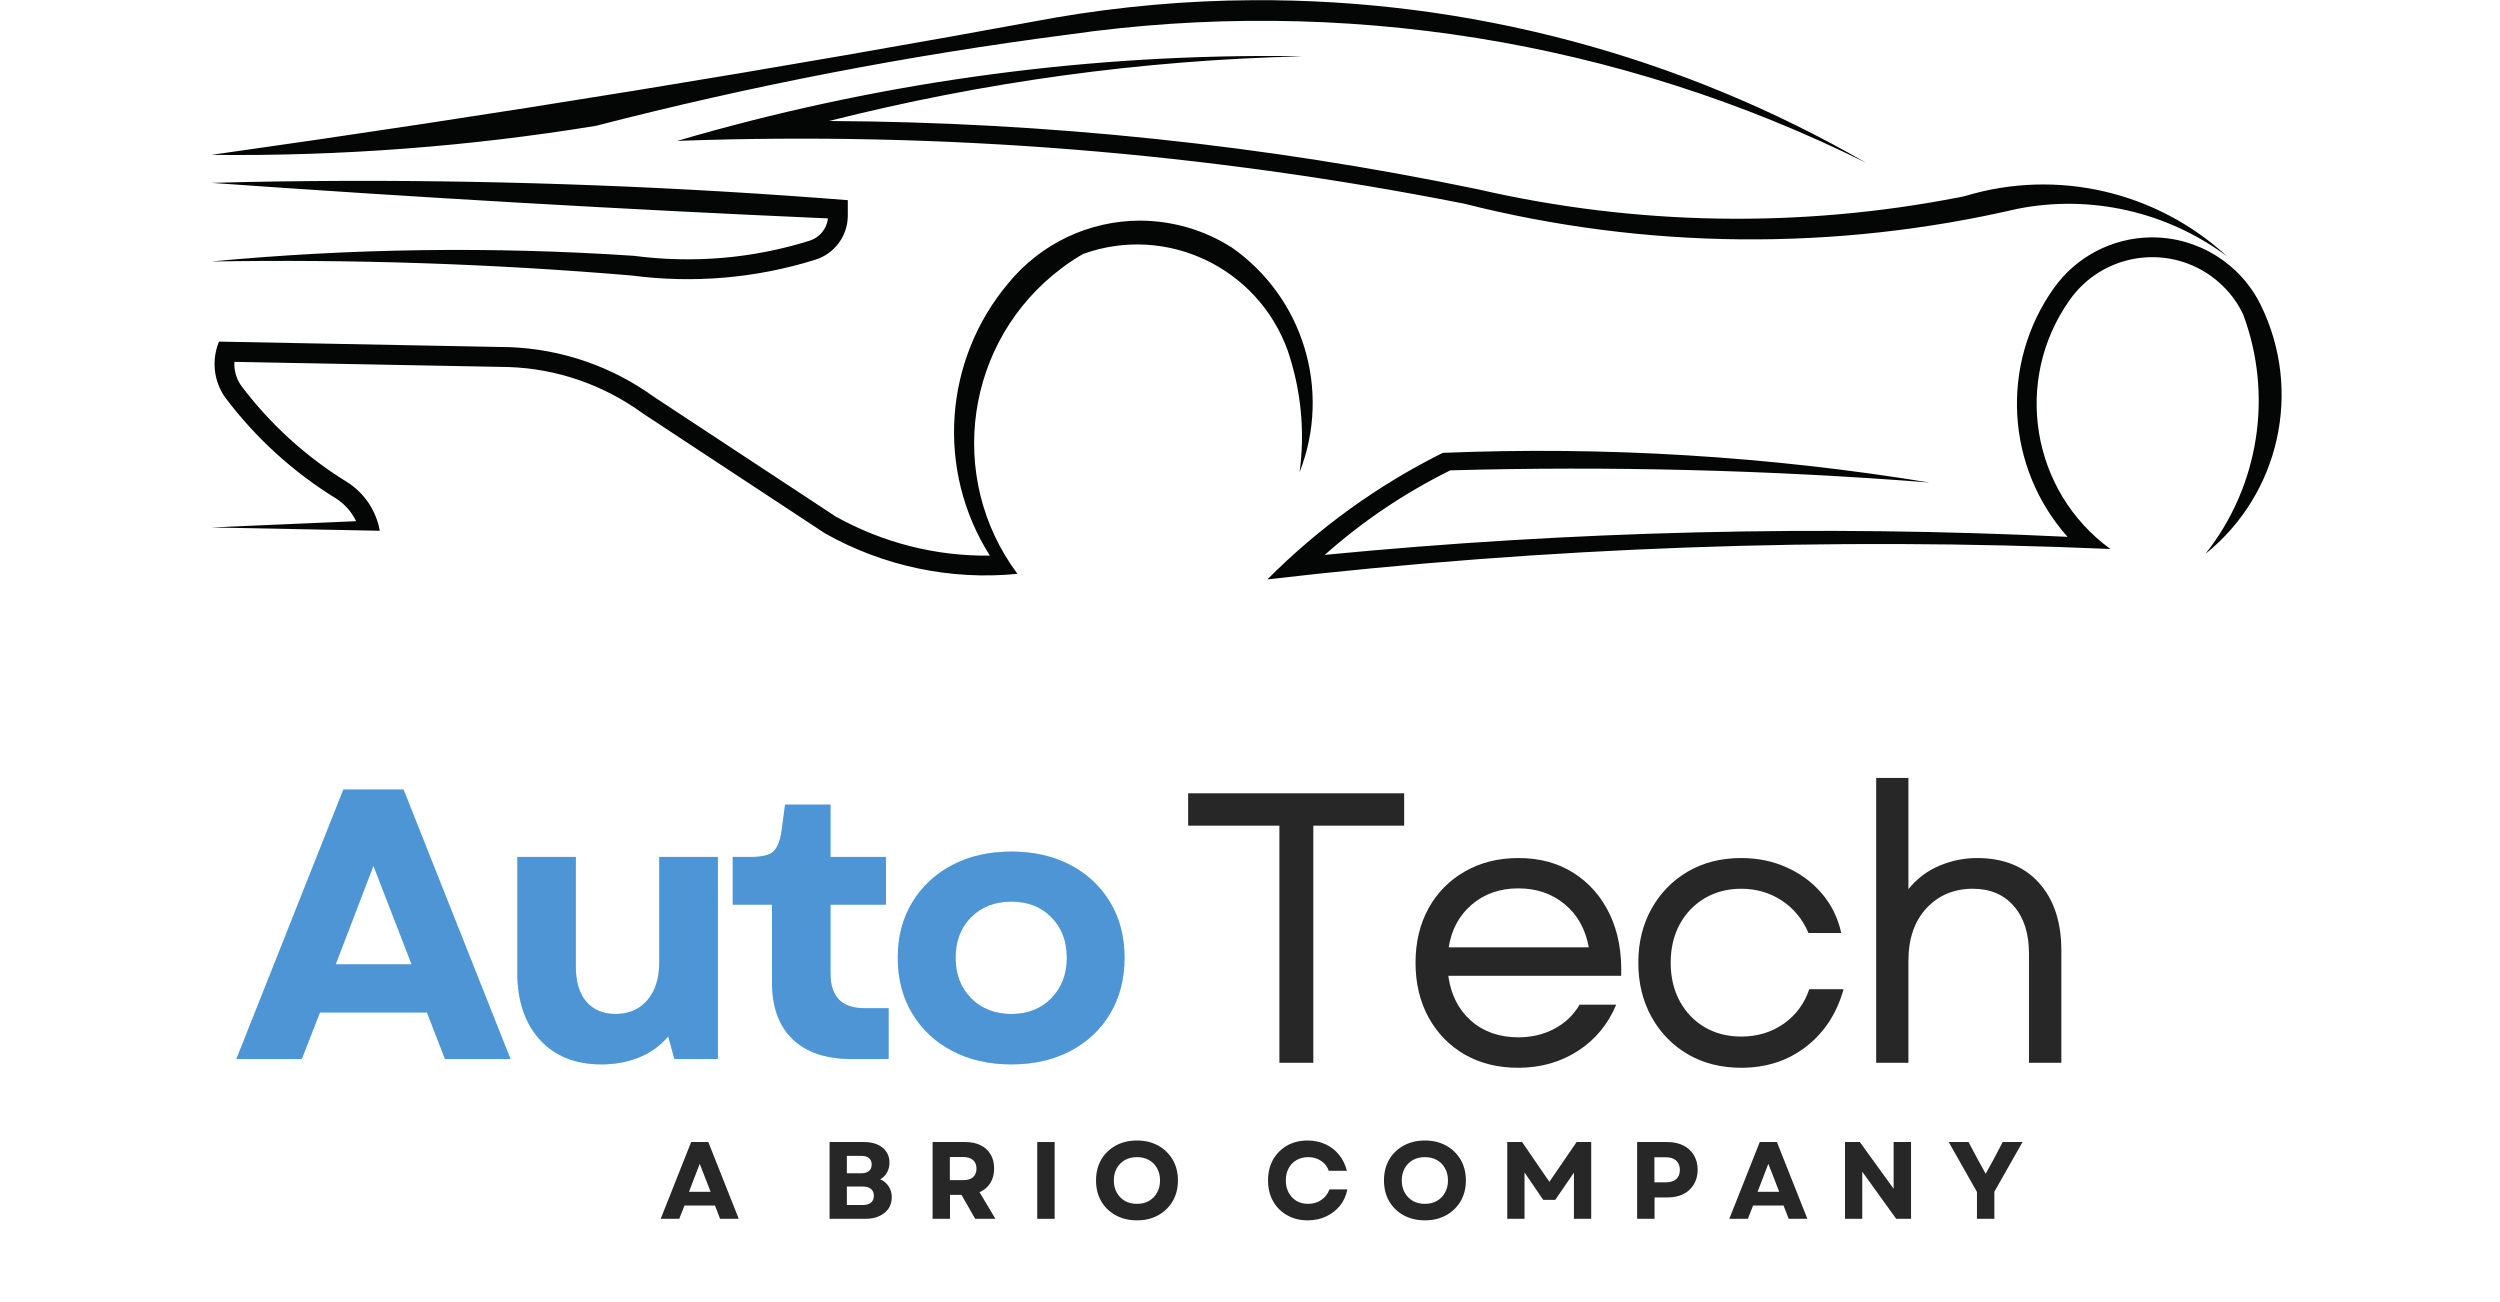 <svg xmlns="http://www.w3.org/2000/svg" xmlns:xlink="http://www.w3.org/1999/xlink" width="407" zoomAndPan="magnify" viewBox="0 0 305.25 159" height="212" preserveAspectRatio="xMidYMid meet"><defs><clipPath id="e7ab7b3052"><path d="M 25.773 0 L 278.57 0 L 278.57 70.742 L 25.773 70.742 Z M 25.773 0 "></path></clipPath></defs><g id="79807afcbc"><g clip-rule="nonzero" clip-path="url(#e7ab7b3052)"><path style=" stroke:none;fill-rule:nonzero;fill:#040606;fill-opacity:1;" d="M 262.59 28.984 C 257.875 29.051 253.457 31.367 250.738 35.234 C 244.188 44.5 244.906 57.07 252.445 65.547 C 222.215 64.086 191.895 64.828 161.754 67.75 C 166.379 63.637 171.539 60.172 177.082 57.43 C 196.586 56.891 216.109 57.387 235.59 58.914 C 215.93 55.699 196.047 54.484 176.164 55.293 C 168.219 59.25 160.992 64.469 154.75 70.742 C 188.91 66.785 223.316 65.547 257.676 67.031 C 248 59.973 245.781 46.434 252.691 36.652 C 256.621 31.055 264.34 29.727 269.906 33.66 C 271.613 34.875 272.98 36.473 273.879 38.363 C 277.582 48.254 275.832 59.363 269.277 67.637 C 278.344 60.352 281.172 47.738 276.055 37.281 C 273.562 32.156 268.312 28.918 262.613 28.984 Z M 139.223 26.938 C 133.004 26.938 127.102 29.727 123.152 34.539 C 115.207 43.938 114.266 57.43 120.863 67.84 C 114.266 67.93 107.758 66.266 102.012 63.051 L 79.883 48.48 C 74.719 44.746 68.57 42.613 62.199 42.387 L 26.738 41.711 C 25.816 43.961 26.086 46.5 27.457 48.48 C 31.18 53.449 35.805 57.656 41.078 60.895 C 42.109 61.566 42.941 62.512 43.48 63.637 L 25.773 64.402 L 46.375 64.805 C 45.926 62.332 44.469 60.172 42.359 58.848 C 37.352 55.766 32.953 51.762 29.43 47.062 C 28.848 46.23 28.555 45.199 28.621 44.184 L 62.129 44.816 C 68.012 45.016 73.711 46.996 78.492 50.48 L 100.73 65.121 C 107.867 69.145 116.082 70.875 124.23 70.066 C 115.434 58.262 117.855 41.531 129.66 32.719 C 130.492 32.086 131.344 31.527 132.242 31.008 C 142.406 27.344 153.586 32.648 157.242 42.836 C 157.398 43.332 157.578 43.848 157.715 44.367 C 158.949 48.66 159.285 53.203 158.68 57.656 C 162.605 47.648 159.129 36.27 150.309 30.152 L 150.285 30.152 C 146.988 28.062 143.148 26.961 139.223 26.938 Z M 42.312 22.082 C 36.793 22.105 31.293 22.172 25.797 22.328 C 50.863 24.105 75.977 25.566 101.09 26.668 C 100.957 27.949 100.059 29.008 98.848 29.391 C 91.91 31.57 84.594 32.18 77.391 31.234 C 60.199 30.086 42.941 30.312 25.773 31.93 C 42.918 31.637 60.066 32.199 77.145 33.641 C 84.664 34.629 92.316 33.977 99.566 31.707 C 101.875 30.984 103.469 28.852 103.516 26.422 L 103.516 24.441 C 83.137 22.824 62.715 22.035 42.27 22.082 Z M 155.828 6.836 C 131.074 6.746 106.453 10.23 82.688 17.203 C 114.914 16.031 147.164 18.617 178.789 24.871 C 200.918 30.469 224.078 30.672 246.32 25.5 C 255.273 23.723 264.586 25.836 271.926 31.301 C 263.309 23.363 251.168 20.551 239.969 23.926 C 239.699 23.992 239.43 24.059 239.16 24.105 L 239.137 24.105 C 219.723 27.883 199.75 27.547 180.473 23.117 C 154.391 17.695 127.844 14.91 101.227 14.773 C 120.145 9.984 139.535 7.332 159.039 6.879 C 157.961 6.859 156.883 6.836 155.805 6.836 Z M 152.934 0.023 C 144.875 0.066 136.863 0.785 128.918 2.137 C 94.672 8.453 60.289 14.055 25.797 18.91 C 41.527 19.09 57.262 17.898 72.789 15.359 C 91.754 10.457 110.988 6.746 130.402 4.227 C 163.73 -0.562 197.707 4.902 227.848 19.879 C 205.07 6.723 179.215 -0.137 152.934 0.023 "></path></g><g style="fill:#272727;fill-opacity:1;"><g transform="translate(143.48, 129.767)"><path style="stroke:none" d="M 12.734 0 L 12.734 -28.953 L 1.594 -28.953 L 1.594 -32.906 L 27.969 -32.906 L 27.969 -28.953 L 16.875 -28.953 L 16.875 0 Z M 12.734 0 "></path></g></g><g style="fill:#272727;fill-opacity:1;"><g transform="translate(170.399, 129.767)"><path style="stroke:none" d="M 14.953 0.609 C 12.504 0.609 10.336 0.07 8.453 -1 C 6.578 -2.082 5.102 -3.594 4.031 -5.531 C 2.969 -7.477 2.438 -9.707 2.438 -12.219 C 2.438 -14.727 2.969 -16.945 4.031 -18.875 C 5.102 -20.801 6.586 -22.301 8.484 -23.375 C 10.379 -24.457 12.551 -25 15 -25 C 17.594 -25 19.844 -24.391 21.75 -23.172 C 23.664 -21.953 25.133 -20.27 26.156 -18.125 C 27.176 -15.977 27.641 -13.477 27.547 -10.625 L 6.438 -10.625 C 6.75 -8.332 7.672 -6.504 9.203 -5.141 C 10.742 -3.785 12.676 -3.109 15 -3.109 C 16.594 -3.109 18.047 -3.453 19.359 -4.141 C 20.68 -4.828 21.719 -5.812 22.469 -7.094 L 26.938 -7.094 C 25.957 -4.719 24.398 -2.836 22.266 -1.453 C 20.141 -0.078 17.703 0.609 14.953 0.609 Z M 6.484 -14.094 L 23.594 -14.094 C 23.188 -16.32 22.207 -18.078 20.656 -19.359 C 19.102 -20.648 17.219 -21.297 15 -21.297 C 12.738 -21.297 10.836 -20.633 9.297 -19.312 C 7.766 -18 6.828 -16.258 6.484 -14.094 Z M 6.484 -14.094 "></path></g></g><g style="fill:#272727;fill-opacity:1;"><g transform="translate(197.6, 129.767)"><path style="stroke:none" d="M 15 0.609 C 12.551 0.609 10.383 0.062 8.5 -1.031 C 6.625 -2.125 5.145 -3.641 4.062 -5.578 C 2.977 -7.523 2.438 -9.738 2.438 -12.219 C 2.438 -14.695 2.977 -16.898 4.062 -18.828 C 5.145 -20.754 6.625 -22.266 8.5 -23.359 C 10.383 -24.453 12.551 -25 15 -25 C 17.031 -25 18.891 -24.613 20.578 -23.844 C 22.273 -23.082 23.703 -22.02 24.859 -20.656 C 26.023 -19.289 26.812 -17.688 27.219 -15.844 L 23.219 -15.844 C 22.5 -17.531 21.41 -18.852 19.953 -19.812 C 18.492 -20.77 16.844 -21.25 15 -21.25 C 13.332 -21.25 11.848 -20.863 10.547 -20.094 C 9.242 -19.32 8.223 -18.254 7.484 -16.891 C 6.754 -15.535 6.391 -13.977 6.391 -12.219 C 6.391 -10.469 6.754 -8.91 7.484 -7.547 C 8.223 -6.18 9.242 -5.113 10.547 -4.344 C 11.848 -3.582 13.332 -3.203 15 -3.203 C 16.969 -3.203 18.695 -3.723 20.188 -4.766 C 21.676 -5.816 22.719 -7.223 23.312 -8.984 L 27.5 -8.984 C 26.676 -6.035 25.148 -3.695 22.922 -1.969 C 20.703 -0.25 18.062 0.609 15 0.609 Z M 15 0.609 "></path></g></g><g style="fill:#272727;fill-opacity:1;"><g transform="translate(224.707, 129.767)"><path style="stroke:none" d="M 4.375 0 L 4.375 -34.781 L 8.312 -34.781 L 8.312 -21.203 C 9.383 -22.516 10.656 -23.473 12.125 -24.078 C 13.594 -24.691 15.113 -25 16.688 -25 C 19.914 -25 22.438 -23.988 24.25 -21.969 C 26.07 -19.945 26.984 -17.195 26.984 -13.719 L 26.984 0 L 23.031 0 L 23.031 -13.344 C 23.031 -15.789 22.414 -17.719 21.188 -19.125 C 19.969 -20.539 18.297 -21.25 16.172 -21.25 C 13.879 -21.25 11.992 -20.457 10.516 -18.875 C 9.047 -17.289 8.312 -15.148 8.312 -12.453 L 8.312 0 Z M 4.375 0 "></path></g></g><g style="fill:#31a9c4;fill-opacity:0.4;"><g transform="translate(28.442, 129.306)"><path style="stroke:none" d="M 0.422 0 L 13.484 -32.906 L 20.828 -32.906 L 33.891 0 L 25.891 0 L 23.688 -5.688 L 10.625 -5.688 L 8.406 0 Z M 12.547 -11.562 L 21.812 -11.562 L 17.156 -23.594 Z M 12.547 -11.562 "></path></g></g><g style="fill:#31a9c4;fill-opacity:0.4;"><g transform="translate(60.059, 129.306)"><path style="stroke:none" d="M 13.391 0.656 C 10.191 0.656 7.676 -0.352 5.844 -2.375 C 4.02 -4.395 3.109 -7.113 3.109 -10.531 L 3.109 -24.672 L 10.25 -24.672 L 10.25 -11.234 C 10.25 -9.41 10.676 -8 11.531 -7 C 12.395 -6 13.582 -5.5 15.094 -5.5 C 16.719 -5.5 18.016 -6.062 18.984 -7.188 C 19.953 -8.32 20.438 -9.859 20.438 -11.797 L 20.438 -24.672 L 27.594 -24.672 L 27.594 0 L 22.281 0 L 21.531 -2.766 C 20.551 -1.609 19.359 -0.75 17.953 -0.188 C 16.547 0.375 15.023 0.656 13.391 0.656 Z M 13.391 0.656 "></path></g></g><g style="fill:#31a9c4;fill-opacity:0.4;"><g transform="translate(88.529, 129.306)"><path style="stroke:none" d="M 15.469 0 C 12.332 0 9.926 -0.805 8.25 -2.422 C 6.57 -4.035 5.734 -6.348 5.734 -9.359 L 5.734 -18.844 L 0.938 -18.844 L 0.938 -24.672 L 3.156 -24.672 C 4.5 -24.672 5.41 -24.891 5.891 -25.328 C 6.379 -25.766 6.719 -26.613 6.906 -27.875 L 7.328 -31.062 L 12.875 -31.062 L 12.875 -24.672 L 19.641 -24.672 L 19.641 -18.844 L 12.875 -18.844 L 12.875 -10.438 C 12.875 -7.613 14.254 -6.203 17.016 -6.203 L 19.969 -6.203 L 19.969 0 Z M 15.469 0 "></path></g></g><g style="fill:#31a9c4;fill-opacity:0.4;"><g transform="translate(107.79, 129.306)"><path style="stroke:none" d="M 15.703 0.656 C 12.973 0.656 10.566 0.109 8.484 -0.984 C 6.398 -2.078 4.77 -3.602 3.594 -5.562 C 2.414 -7.52 1.828 -9.785 1.828 -12.359 C 1.828 -14.93 2.414 -17.188 3.594 -19.125 C 4.77 -21.07 6.398 -22.594 8.484 -23.688 C 10.566 -24.781 12.973 -25.328 15.703 -25.328 C 18.422 -25.328 20.82 -24.781 22.906 -23.688 C 24.988 -22.594 26.609 -21.07 27.766 -19.125 C 28.93 -17.188 29.516 -14.93 29.516 -12.359 C 29.516 -9.785 28.93 -7.52 27.766 -5.562 C 26.609 -3.602 24.988 -2.078 22.906 -0.984 C 20.82 0.109 18.422 0.656 15.703 0.656 Z M 8.891 -12.359 C 8.891 -10.359 9.52 -8.711 10.781 -7.422 C 12.051 -6.141 13.691 -5.5 15.703 -5.5 C 17.703 -5.5 19.328 -6.141 20.578 -7.422 C 21.836 -8.711 22.469 -10.359 22.469 -12.359 C 22.469 -14.398 21.836 -16.051 20.578 -17.312 C 19.328 -18.582 17.703 -19.219 15.703 -19.219 C 13.691 -19.219 12.051 -18.582 10.781 -17.312 C 9.52 -16.051 8.891 -14.398 8.891 -12.359 Z M 8.891 -12.359 "></path></g></g><g style="fill:#4e95d6;fill-opacity:1;"><g transform="translate(28.442, 129.306)"><path style="stroke:none" d="M 0.422 0 L 13.484 -32.906 L 20.828 -32.906 L 33.891 0 L 25.891 0 L 23.688 -5.688 L 10.625 -5.688 L 8.406 0 Z M 12.547 -11.562 L 21.812 -11.562 L 17.156 -23.594 Z M 12.547 -11.562 "></path></g></g><g style="fill:#4e95d6;fill-opacity:1;"><g transform="translate(60.059, 129.306)"><path style="stroke:none" d="M 13.391 0.656 C 10.191 0.656 7.676 -0.352 5.844 -2.375 C 4.02 -4.395 3.109 -7.113 3.109 -10.531 L 3.109 -24.672 L 10.25 -24.672 L 10.25 -11.234 C 10.25 -9.41 10.676 -8 11.531 -7 C 12.395 -6 13.582 -5.5 15.094 -5.5 C 16.719 -5.5 18.016 -6.062 18.984 -7.188 C 19.953 -8.32 20.438 -9.859 20.438 -11.797 L 20.438 -24.672 L 27.594 -24.672 L 27.594 0 L 22.281 0 L 21.531 -2.766 C 20.551 -1.609 19.359 -0.75 17.953 -0.188 C 16.547 0.375 15.023 0.656 13.391 0.656 Z M 13.391 0.656 "></path></g></g><g style="fill:#4e95d6;fill-opacity:1;"><g transform="translate(88.529, 129.306)"><path style="stroke:none" d="M 15.469 0 C 12.332 0 9.926 -0.805 8.25 -2.422 C 6.57 -4.035 5.734 -6.348 5.734 -9.359 L 5.734 -18.844 L 0.938 -18.844 L 0.938 -24.672 L 3.156 -24.672 C 4.5 -24.672 5.41 -24.891 5.891 -25.328 C 6.379 -25.766 6.719 -26.613 6.906 -27.875 L 7.328 -31.062 L 12.875 -31.062 L 12.875 -24.672 L 19.641 -24.672 L 19.641 -18.844 L 12.875 -18.844 L 12.875 -10.438 C 12.875 -7.613 14.254 -6.203 17.016 -6.203 L 19.969 -6.203 L 19.969 0 Z M 15.469 0 "></path></g></g><g style="fill:#4e95d6;fill-opacity:1;"><g transform="translate(107.79, 129.306)"><path style="stroke:none" d="M 15.703 0.656 C 12.973 0.656 10.566 0.109 8.484 -0.984 C 6.398 -2.078 4.77 -3.602 3.594 -5.562 C 2.414 -7.52 1.828 -9.785 1.828 -12.359 C 1.828 -14.93 2.414 -17.188 3.594 -19.125 C 4.77 -21.07 6.398 -22.594 8.484 -23.688 C 10.566 -24.781 12.973 -25.328 15.703 -25.328 C 18.422 -25.328 20.82 -24.781 22.906 -23.688 C 24.988 -22.594 26.609 -21.07 27.766 -19.125 C 28.93 -17.188 29.516 -14.93 29.516 -12.359 C 29.516 -9.785 28.93 -7.52 27.766 -5.562 C 26.609 -3.602 24.988 -2.078 22.906 -0.984 C 20.82 0.109 18.422 0.656 15.703 0.656 Z M 8.891 -12.359 C 8.891 -10.359 9.52 -8.711 10.781 -7.422 C 12.051 -6.141 13.691 -5.5 15.703 -5.5 C 17.703 -5.5 19.328 -6.141 20.578 -7.422 C 21.836 -8.711 22.469 -10.359 22.469 -12.359 C 22.469 -14.398 21.836 -16.051 20.578 -17.312 C 19.328 -18.582 17.703 -19.219 15.703 -19.219 C 13.691 -19.219 12.051 -18.582 10.781 -17.312 C 9.52 -16.051 8.891 -14.398 8.891 -12.359 Z M 8.891 -12.359 "></path></g></g><g style="fill:#272727;fill-opacity:1;"><g transform="translate(80.546, 148.817)"><path style="stroke:none" d="M 0.125 0 L 3.844 -9.375 L 5.938 -9.375 L 9.656 0 L 7.375 0 L 6.75 -1.625 L 3.031 -1.625 L 2.391 0 Z M 3.578 -3.297 L 6.219 -3.297 L 4.891 -6.719 Z M 3.578 -3.297 "></path></g></g><g style="fill:#272727;fill-opacity:1;"><g transform="translate(93.671, 148.817)"><path style="stroke:none" d=""></path></g></g><g style="fill:#272727;fill-opacity:1;"><g transform="translate(100.167, 148.817)"><path style="stroke:none" d="M 1.125 0 L 1.125 -9.375 L 5.312 -9.375 C 6.27 -9.375 7.031 -9.145 7.594 -8.688 C 8.156 -8.227 8.438 -7.617 8.438 -6.859 C 8.438 -6.422 8.336 -6.02 8.141 -5.656 C 7.941 -5.301 7.664 -5.023 7.312 -4.828 C 7.758 -4.629 8.102 -4.336 8.344 -3.953 C 8.594 -3.566 8.719 -3.125 8.719 -2.625 C 8.719 -2.094 8.582 -1.629 8.312 -1.234 C 8.039 -0.848 7.664 -0.547 7.188 -0.328 C 6.719 -0.109 6.164 0 5.531 0 Z M 3.234 -1.688 L 5.203 -1.688 C 5.629 -1.688 5.957 -1.785 6.188 -1.984 C 6.414 -2.18 6.531 -2.457 6.531 -2.812 C 6.531 -3.164 6.414 -3.441 6.188 -3.641 C 5.957 -3.836 5.629 -3.938 5.203 -3.938 L 3.234 -3.938 Z M 3.234 -5.562 L 5 -5.562 C 5.406 -5.562 5.719 -5.656 5.938 -5.844 C 6.156 -6.031 6.266 -6.289 6.266 -6.625 C 6.266 -6.969 6.156 -7.227 5.938 -7.406 C 5.719 -7.594 5.406 -7.688 5 -7.688 L 3.234 -7.688 Z M 3.234 -5.562 "></path></g></g><g style="fill:#272727;fill-opacity:1;"><g transform="translate(112.744, 148.817)"><path style="stroke:none" d="M 1.125 0 L 1.125 -9.375 L 5.125 -9.375 C 5.844 -9.375 6.461 -9.242 6.984 -8.984 C 7.516 -8.723 7.922 -8.352 8.203 -7.875 C 8.492 -7.395 8.641 -6.816 8.641 -6.141 C 8.641 -5.453 8.484 -4.859 8.172 -4.359 C 7.859 -3.867 7.422 -3.5 6.859 -3.25 L 8.797 0 L 6.328 0 L 4.656 -2.922 L 3.25 -2.922 L 3.25 0 Z M 3.234 -4.719 L 4.844 -4.719 C 5.375 -4.719 5.781 -4.836 6.062 -5.078 C 6.344 -5.328 6.484 -5.68 6.484 -6.141 C 6.484 -6.586 6.344 -6.93 6.062 -7.172 C 5.781 -7.422 5.375 -7.547 4.844 -7.547 L 3.234 -7.547 Z M 3.234 -4.719 "></path></g></g><g style="fill:#272727;fill-opacity:1;"><g transform="translate(125.521, 148.817)"><path style="stroke:none" d="M 1.125 0 L 1.125 -9.375 L 3.25 -9.375 L 3.25 0 Z M 1.125 0 "></path></g></g><g style="fill:#272727;fill-opacity:1;"><g transform="translate(133.249, 148.817)"><path style="stroke:none" d="M 5.578 0.188 C 4.598 0.188 3.727 -0.02 2.969 -0.438 C 2.219 -0.852 1.629 -1.426 1.203 -2.156 C 0.785 -2.883 0.578 -3.727 0.578 -4.688 C 0.578 -5.645 0.785 -6.488 1.203 -7.219 C 1.629 -7.945 2.219 -8.52 2.969 -8.938 C 3.727 -9.352 4.598 -9.562 5.578 -9.562 C 6.555 -9.562 7.422 -9.352 8.172 -8.938 C 8.922 -8.52 9.508 -7.945 9.938 -7.219 C 10.363 -6.488 10.578 -5.645 10.578 -4.688 C 10.578 -3.727 10.363 -2.883 9.938 -2.156 C 9.508 -1.426 8.922 -0.852 8.172 -0.438 C 7.422 -0.02 6.555 0.188 5.578 0.188 Z M 2.75 -4.688 C 2.75 -4.125 2.867 -3.629 3.109 -3.203 C 3.348 -2.773 3.676 -2.438 4.094 -2.188 C 4.52 -1.945 5.016 -1.828 5.578 -1.828 C 6.141 -1.828 6.629 -1.945 7.047 -2.188 C 7.473 -2.438 7.801 -2.773 8.031 -3.203 C 8.27 -3.629 8.391 -4.125 8.391 -4.688 C 8.391 -5.25 8.27 -5.742 8.031 -6.172 C 7.801 -6.598 7.473 -6.93 7.047 -7.172 C 6.629 -7.41 6.141 -7.531 5.578 -7.531 C 5.016 -7.531 4.52 -7.41 4.094 -7.172 C 3.676 -6.93 3.348 -6.598 3.109 -6.172 C 2.867 -5.742 2.75 -5.25 2.75 -4.688 Z M 2.75 -4.688 "></path></g></g><g style="fill:#272727;fill-opacity:1;"><g transform="translate(147.754, 148.817)"><path style="stroke:none" d=""></path></g></g><g style="fill:#272727;fill-opacity:1;"><g transform="translate(154.249, 148.817)"><path style="stroke:none" d="M 5.422 0.188 C 4.473 0.188 3.633 -0.02 2.906 -0.438 C 2.176 -0.852 1.602 -1.426 1.188 -2.156 C 0.781 -2.883 0.578 -3.727 0.578 -4.688 C 0.578 -5.645 0.781 -6.488 1.188 -7.219 C 1.602 -7.945 2.172 -8.52 2.891 -8.938 C 3.617 -9.352 4.457 -9.562 5.406 -9.562 C 6.195 -9.562 6.922 -9.41 7.578 -9.109 C 8.242 -8.805 8.801 -8.375 9.25 -7.812 C 9.707 -7.258 10.023 -6.609 10.203 -5.859 L 8 -5.859 C 7.82 -6.379 7.504 -6.785 7.047 -7.078 C 6.598 -7.379 6.078 -7.531 5.484 -7.531 C 4.953 -7.531 4.477 -7.41 4.062 -7.172 C 3.645 -6.93 3.32 -6.598 3.094 -6.172 C 2.863 -5.742 2.75 -5.25 2.75 -4.688 C 2.75 -4.125 2.863 -3.629 3.094 -3.203 C 3.32 -2.773 3.641 -2.438 4.047 -2.188 C 4.461 -1.945 4.938 -1.828 5.469 -1.828 C 6.082 -1.828 6.617 -1.984 7.078 -2.297 C 7.547 -2.617 7.879 -3.051 8.078 -3.594 L 10.266 -3.594 C 10.117 -2.832 9.816 -2.164 9.359 -1.594 C 8.898 -1.031 8.332 -0.594 7.656 -0.281 C 6.988 0.031 6.242 0.188 5.422 0.188 Z M 5.422 0.188 "></path></g></g><g style="fill:#272727;fill-opacity:1;"><g transform="translate(168.406, 148.817)"><path style="stroke:none" d="M 5.578 0.188 C 4.598 0.188 3.727 -0.02 2.969 -0.438 C 2.219 -0.852 1.629 -1.426 1.203 -2.156 C 0.785 -2.883 0.578 -3.727 0.578 -4.688 C 0.578 -5.645 0.785 -6.488 1.203 -7.219 C 1.629 -7.945 2.219 -8.52 2.969 -8.938 C 3.727 -9.352 4.598 -9.562 5.578 -9.562 C 6.555 -9.562 7.422 -9.352 8.172 -8.938 C 8.922 -8.52 9.508 -7.945 9.938 -7.219 C 10.363 -6.488 10.578 -5.645 10.578 -4.688 C 10.578 -3.727 10.363 -2.883 9.938 -2.156 C 9.508 -1.426 8.922 -0.852 8.172 -0.438 C 7.422 -0.02 6.555 0.188 5.578 0.188 Z M 2.75 -4.688 C 2.75 -4.125 2.867 -3.629 3.109 -3.203 C 3.348 -2.773 3.676 -2.438 4.094 -2.188 C 4.52 -1.945 5.016 -1.828 5.578 -1.828 C 6.141 -1.828 6.629 -1.945 7.047 -2.188 C 7.473 -2.438 7.801 -2.773 8.031 -3.203 C 8.27 -3.629 8.391 -4.125 8.391 -4.688 C 8.391 -5.25 8.27 -5.742 8.031 -6.172 C 7.801 -6.598 7.473 -6.93 7.047 -7.172 C 6.629 -7.41 6.141 -7.531 5.578 -7.531 C 5.016 -7.531 4.52 -7.41 4.094 -7.172 C 3.676 -6.93 3.348 -6.598 3.109 -6.172 C 2.867 -5.742 2.75 -5.25 2.75 -4.688 Z M 2.75 -4.688 "></path></g></g><g style="fill:#272727;fill-opacity:1;"><g transform="translate(182.911, 148.817)"><path style="stroke:none" d="M 1.125 0 L 1.125 -9.375 L 2.938 -9.375 L 6.266 -4.516 L 9.594 -9.375 L 11.375 -9.375 L 11.375 0 L 9.266 0 L 9.266 -5.641 L 6.984 -2.312 L 5.516 -2.312 L 3.234 -5.656 L 3.234 0 Z M 1.125 0 "></path></g></g><g style="fill:#272727;fill-opacity:1;"><g transform="translate(198.769, 148.817)"><path style="stroke:none" d="M 1.125 0 L 1.125 -9.375 L 4.797 -9.375 C 5.555 -9.375 6.211 -9.234 6.766 -8.953 C 7.316 -8.68 7.742 -8.289 8.047 -7.781 C 8.359 -7.27 8.516 -6.672 8.516 -5.984 C 8.516 -5.305 8.359 -4.711 8.047 -4.203 C 7.742 -3.691 7.316 -3.297 6.766 -3.016 C 6.211 -2.742 5.555 -2.609 4.797 -2.609 L 3.25 -2.609 L 3.25 0 Z M 3.234 -4.453 L 4.625 -4.453 C 5.176 -4.453 5.598 -4.582 5.891 -4.844 C 6.191 -5.102 6.344 -5.477 6.344 -5.969 C 6.344 -6.457 6.191 -6.836 5.891 -7.109 C 5.598 -7.379 5.176 -7.516 4.625 -7.516 L 3.234 -7.516 Z M 3.234 -4.453 "></path></g></g><g style="fill:#272727;fill-opacity:1;"><g transform="translate(211.023, 148.817)"><path style="stroke:none" d="M 0.125 0 L 3.844 -9.375 L 5.938 -9.375 L 9.656 0 L 7.375 0 L 6.75 -1.625 L 3.031 -1.625 L 2.391 0 Z M 3.578 -3.297 L 6.219 -3.297 L 4.891 -6.719 Z M 3.578 -3.297 "></path></g></g><g style="fill:#272727;fill-opacity:1;"><g transform="translate(224.149, 148.817)"><path style="stroke:none" d="M 1.125 0 L 1.125 -9.375 L 2.938 -9.375 L 7.062 -3.672 L 7.062 -9.375 L 9.188 -9.375 L 9.188 0 L 7.375 0 L 3.234 -5.75 L 3.234 0 Z M 1.125 0 "></path></g></g><g style="fill:#272727;fill-opacity:1;"><g transform="translate(237.81, 148.817)"><path style="stroke:none" d="M 3.578 0 L 3.578 -3.281 L 0.125 -9.375 L 2.547 -9.375 L 3.703 -7.203 L 4.641 -5.5 L 5.578 -7.203 L 6.719 -9.375 L 9.141 -9.375 L 5.703 -3.312 L 5.703 0 Z M 3.578 0 "></path></g></g></g></svg>